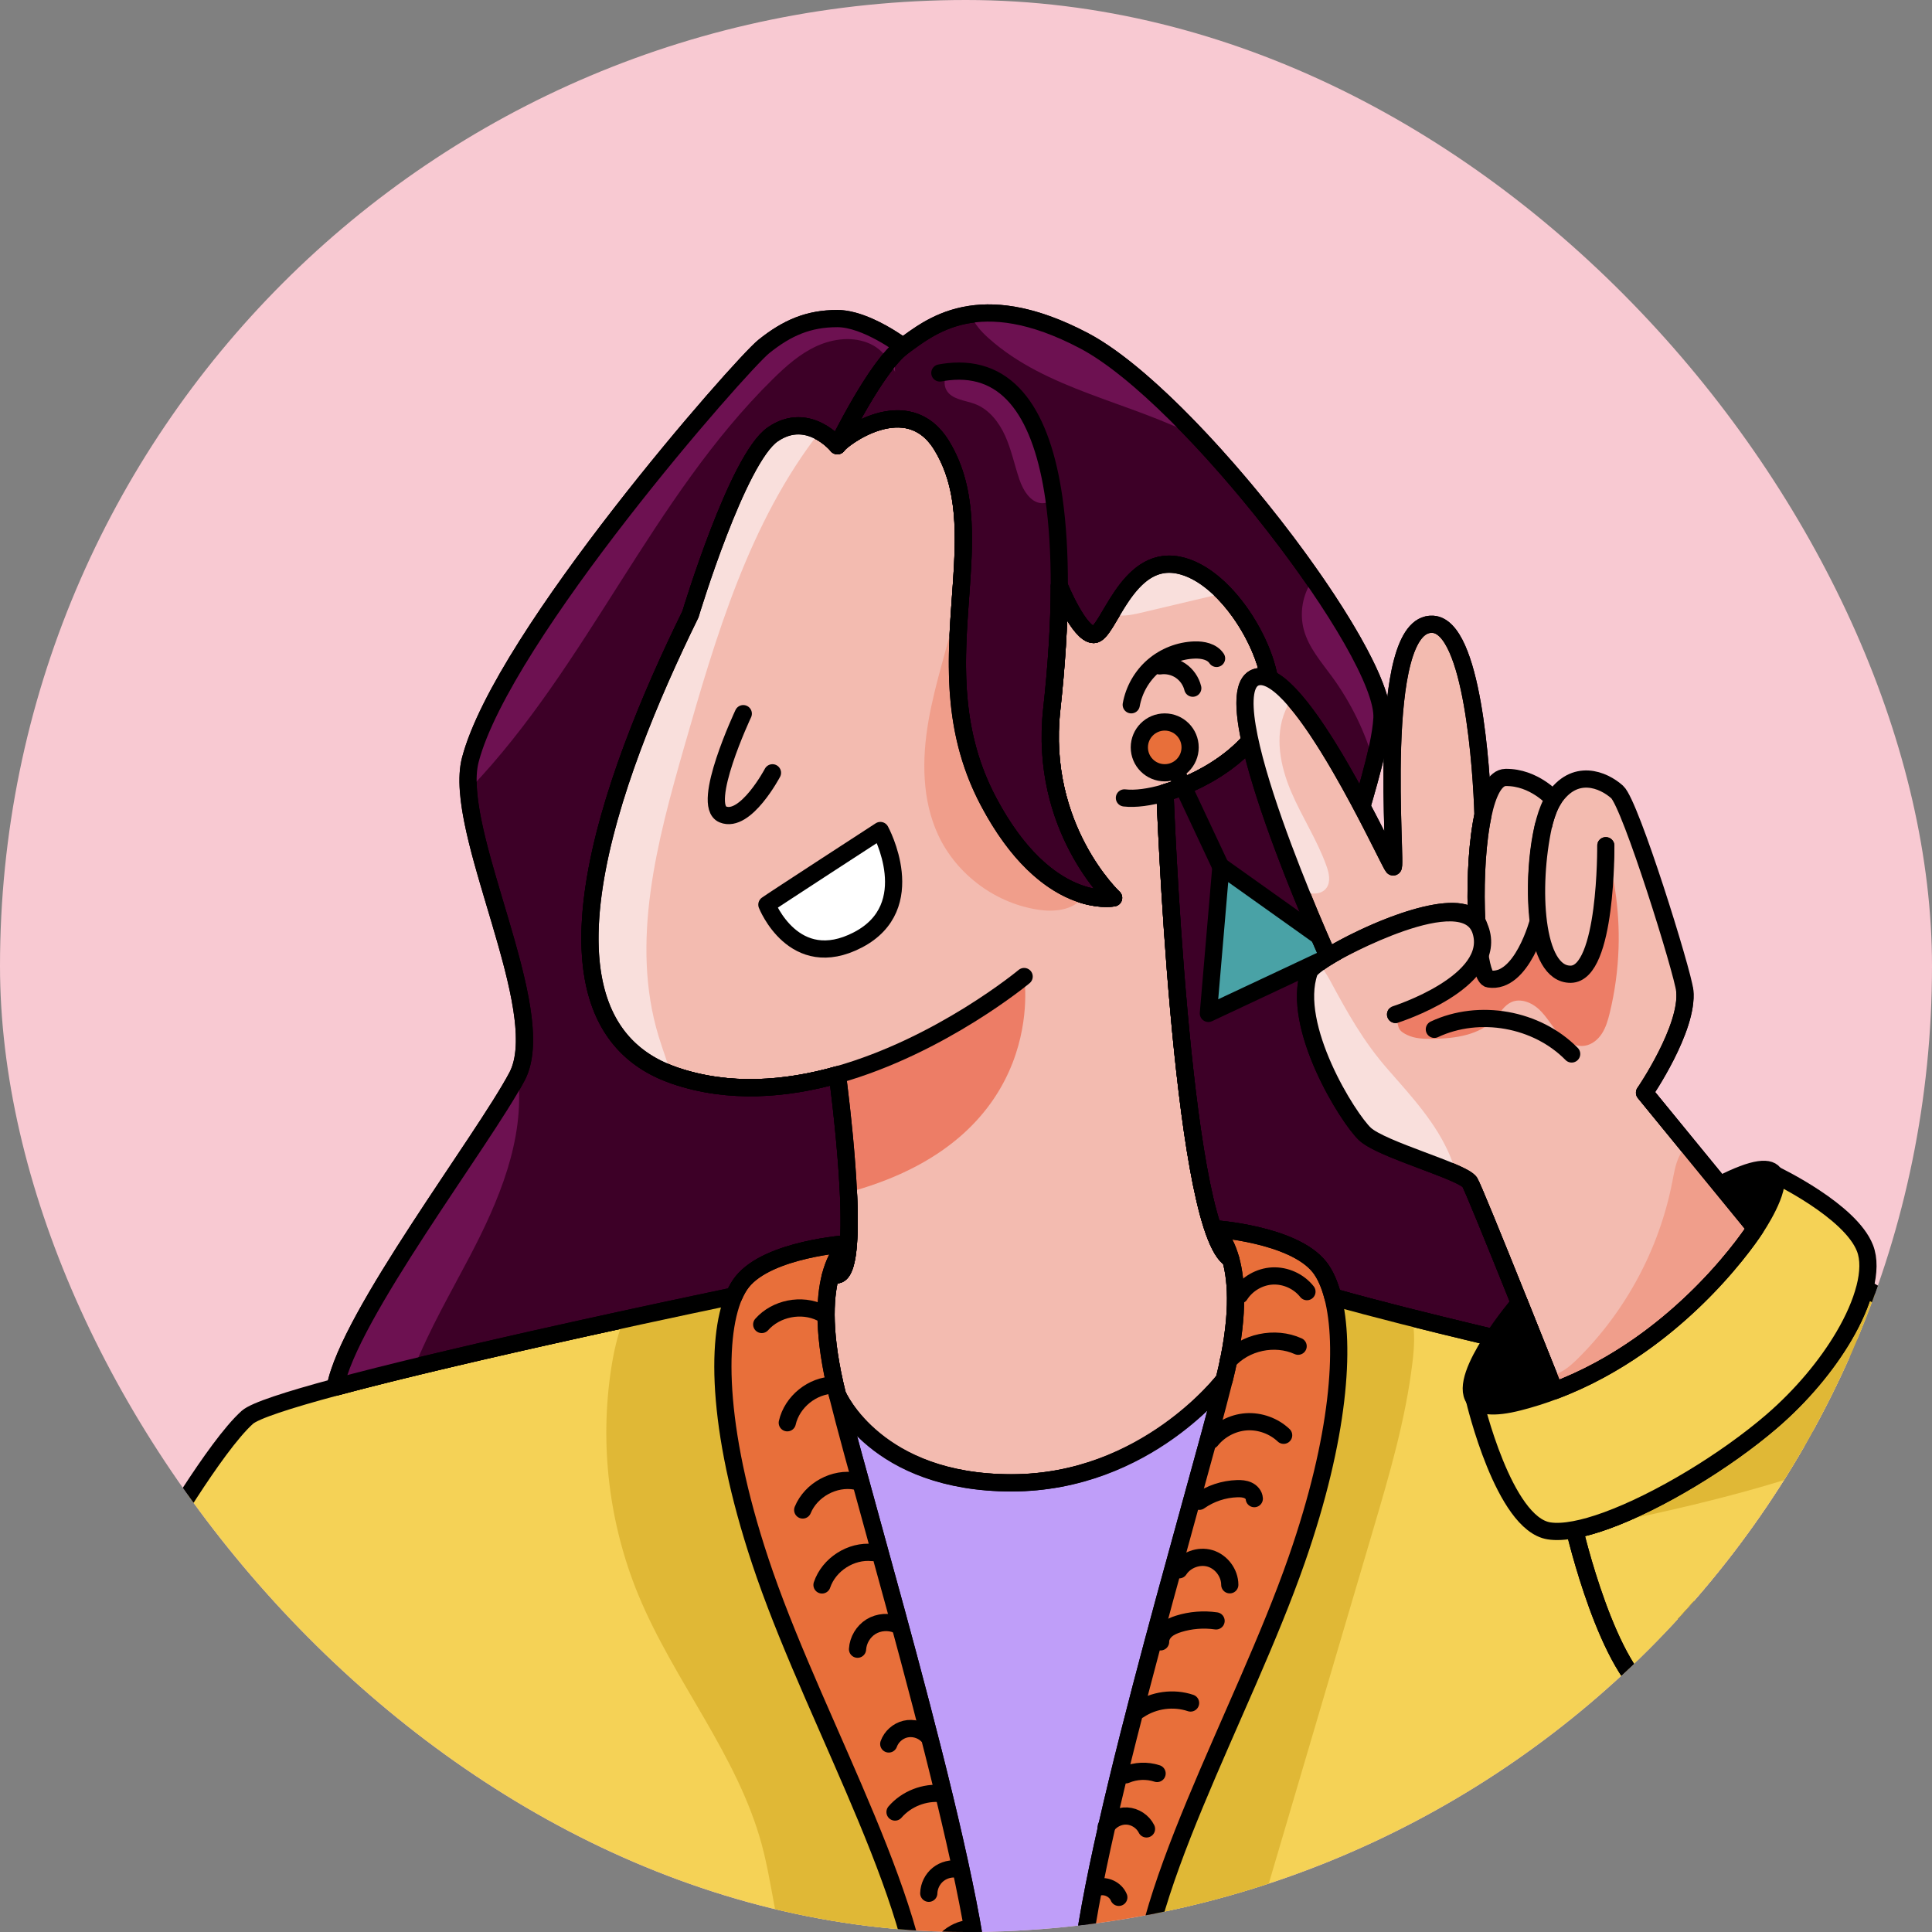<svg width="64" height="64" viewBox="0 0 64 64" fill="none" xmlns="http://www.w3.org/2000/svg">
<rect x="0" y="0" width="64" height="64" fill="#808080" stroke="none"/>
<g clip-path="url(#clip0_865_3386)">
<rect width="64" height="64" rx="32" fill="#F8C9D2"/>
<path d="M34.826 73.029C33.425 73.445 32.368 73.747 32.01 73.806C30.627 74.037 18.411 72.347 17.873 72.654C17.335 72.962 5.196 51.218 5.196 51.218C5.196 51.218 7.117 47.915 8.193 46.951C8.438 46.731 9.54 46.375 11.105 45.953H11.106C13.631 45.273 17.365 44.424 20.659 43.708C21.985 43.419 23.24 43.153 24.316 42.928C23.698 44.363 23.74 47.575 25.336 52.158C27.135 57.323 30.791 63.473 30.558 67.419L31.454 67.05L32.531 66.606C32.531 66.606 33.871 70.282 34.826 73.029Z" fill="#F5D256" stroke="black" stroke-width="0.57" stroke-linecap="round" stroke-linejoin="round"/>
<path d="M42.071 23.217C41.832 24.68 40.059 25.83 38.592 26.261C38.592 26.261 39.105 40.285 40.698 41.656C40.719 41.675 40.744 41.694 40.77 41.713C40.978 42.456 41.054 43.696 40.555 45.703C40.555 45.703 38.017 49.122 33.506 49.122C28.994 49.122 27.779 46.287 27.74 46.199C27.74 46.197 27.74 46.197 27.74 46.197C27.255 44.25 27.313 43.025 27.506 42.274C27.619 42.253 27.698 42.237 27.74 42.23C28.478 42.101 27.973 37.496 27.796 36.041L27.782 35.929C27.78 35.921 27.78 35.913 27.779 35.904C27.756 35.724 27.741 35.617 27.74 35.606C26.031 36.088 24.152 36.244 22.355 35.633C22.309 35.617 22.264 35.601 22.22 35.584C17.261 33.738 20.223 25.749 22.87 20.354H22.871C22.895 20.274 24.43 15.197 25.598 14.391C26.212 13.966 26.769 14.087 27.16 14.3C27.519 14.493 27.74 14.765 27.74 14.765C27.876 14.537 30.057 12.884 31.199 14.765C31.513 15.281 31.699 15.833 31.802 16.413C31.837 16.609 31.862 16.809 31.88 17.012C31.943 17.732 31.908 18.49 31.855 19.279V19.281C31.704 21.524 31.402 24.016 32.747 26.555C33.867 28.667 35.082 29.401 35.906 29.646C36.5 29.822 36.89 29.742 36.89 29.742C36.89 29.742 34.411 27.429 34.841 23.506C34.999 22.069 35.089 20.687 35.092 19.414C35.109 19.453 35.755 21.02 36.231 21.02C36.396 21.02 36.573 20.715 36.803 20.325C37.247 19.572 37.888 18.505 39.017 18.717C39.56 18.819 40.087 19.171 40.547 19.648C41.541 20.678 42.223 22.291 42.072 23.217H42.071Z" fill="#F3BBB0" stroke="black" stroke-width="0.57" stroke-linecap="round" stroke-linejoin="round"/>
<path d="M25.589 15.263C25.589 15.361 24.274 17.492 22.87 20.353" stroke="black" stroke-width="0.57" stroke-linecap="round" stroke-linejoin="round"/>
<path d="M53.995 45.381C50.971 44.66 46.995 43.767 44.153 42.962C44.044 42.536 43.892 42.205 43.711 41.975C42.841 40.872 40.189 40.701 40.189 40.701C40.189 40.701 40.552 40.935 40.77 41.713C40.743 41.694 40.719 41.675 40.697 41.656C39.105 40.284 38.591 26.26 38.591 26.26C40.059 25.83 41.831 24.679 42.07 23.217C42.291 21.862 40.731 19.038 39.016 18.716C37.302 18.395 36.712 21.02 36.23 21.02C35.748 21.02 35.108 19.453 35.091 19.413C35.088 20.687 34.998 22.069 34.84 23.506C34.41 27.428 36.889 29.742 36.889 29.742C36.889 29.742 34.674 30.193 32.746 26.555C30.398 22.125 33.066 17.839 31.198 14.764C30.056 12.884 27.875 14.537 27.739 14.764C27.739 14.764 28.634 12.924 29.442 11.943C29.502 11.87 29.562 11.802 29.621 11.739C29.722 11.633 29.819 11.544 29.912 11.477C30.387 11.138 31.074 10.569 32.16 10.411C33.083 10.275 34.295 10.437 35.913 11.289C36.995 11.859 38.357 13.056 39.721 14.505C41.072 15.939 42.424 17.62 43.508 19.181C44.885 21.165 45.828 22.954 45.779 23.794C45.755 24.198 45.655 24.703 45.514 25.268C44.898 27.732 43.498 31.352 44.239 32.937C44.494 33.483 45.135 34.21 45.953 35.019C48.052 37.094 51.316 39.708 52.22 41.201C52.482 41.634 52.723 42.103 52.939 42.576C53.418 43.622 53.778 44.681 53.995 45.381Z" fill="#3D0027" stroke="black" stroke-width="0.57" stroke-linecap="round" stroke-linejoin="round"/>
<path d="M53.995 45.381C54.15 45.88 54.231 46.196 54.231 46.196" stroke="black" stroke-width="0.57" stroke-linecap="round" stroke-linejoin="round"/>
<path d="M29.913 11.477C29.866 11.511 29.819 11.549 29.77 11.593C29.758 11.604 29.746 11.616 29.733 11.627C29.709 11.65 29.684 11.675 29.659 11.7C29.648 11.712 29.636 11.725 29.623 11.738C29.623 11.738 29.622 11.739 29.622 11.739C29.563 11.802 29.503 11.87 29.443 11.943C29.418 11.974 29.393 12.005 29.367 12.037C29.366 12.039 29.364 12.041 29.363 12.042C29.344 12.067 29.324 12.093 29.304 12.119C29.281 12.149 29.258 12.179 29.236 12.211C29.213 12.241 29.189 12.273 29.167 12.305C29.131 12.354 29.096 12.405 29.061 12.456C29.036 12.493 29.011 12.53 28.986 12.567C28.961 12.605 28.935 12.643 28.911 12.682C28.898 12.7 28.886 12.718 28.875 12.737C28.837 12.795 28.799 12.855 28.763 12.914C28.715 12.991 28.667 13.068 28.62 13.146C28.62 13.147 28.618 13.149 28.618 13.15C28.58 13.213 28.543 13.275 28.507 13.336C28.396 13.526 28.293 13.711 28.2 13.881C28.19 13.899 28.18 13.916 28.172 13.933C28.141 13.99 28.111 14.044 28.083 14.097C28.068 14.124 28.054 14.15 28.041 14.176C27.912 14.42 27.816 14.609 27.77 14.701C27.764 14.712 27.76 14.722 27.756 14.73C27.747 14.748 27.742 14.759 27.74 14.763C27.74 14.763 27.74 14.764 27.74 14.764C27.74 14.764 26.775 13.577 25.598 14.39C24.43 15.196 22.895 20.274 22.871 20.353H22.87C20.199 25.797 17.208 33.881 22.355 35.632C24.152 36.244 26.032 36.087 27.74 35.606C27.752 35.689 28.611 42.077 27.74 42.23C27.698 42.237 27.619 42.252 27.507 42.274C27.721 41.442 28.105 41.195 28.105 41.195C28.105 41.195 25.453 41.365 24.583 42.468C24.485 42.592 24.395 42.746 24.317 42.928C21.39 43.541 17.138 44.46 13.728 45.288C12.773 45.519 11.883 45.744 11.107 45.953C11.537 43.614 16.009 37.773 17.127 35.662C17.136 35.644 17.145 35.627 17.154 35.609C18.101 33.653 15.707 28.897 15.517 26.178C15.49 25.797 15.507 25.455 15.582 25.167C16.659 21.064 24.531 12.098 25.305 11.477C26.078 10.857 26.785 10.553 27.74 10.553C28.395 10.553 29.173 10.987 29.598 11.26C29.793 11.386 29.913 11.477 29.913 11.477H29.913Z" fill="#3D0027" stroke="black" stroke-width="0.57" stroke-linecap="round" stroke-linejoin="round"/>
<path d="M37.248 26.432C37.608 26.474 38.081 26.411 38.591 26.261" stroke="black" stroke-width="0.57" stroke-linecap="round" stroke-linejoin="round"/>
<path d="M63.808 50.714L62.588 61.822C62.588 61.822 48.605 69.428 46.915 69.582C45.75 69.687 39.77 71.545 35.711 72.765C35.719 69.887 35.762 66.113 35.762 66.113L37.735 66.926C37.686 66.094 37.81 65.164 38.053 64.166C38.962 60.431 41.538 55.74 42.957 51.665C44.381 47.579 44.569 44.582 44.153 42.963C44.952 43.189 45.841 43.422 46.774 43.657C49.157 44.256 51.822 44.863 53.995 45.382C56.082 45.879 57.714 46.295 58.209 46.542C59.855 47.366 63.808 50.714 63.808 50.714Z" fill="#F5D256" stroke="black" stroke-width="0.57" stroke-linecap="round" stroke-linejoin="round"/>
<path d="M46.791 45.118C46.566 47.013 46.024 48.855 45.484 50.685C43.717 56.676 41.95 62.667 40.183 68.658C40.052 69.104 39.765 69.653 39.308 69.573C39.024 69.524 38.85 69.241 38.729 68.979C38.057 67.524 37.907 65.872 38.043 64.275C38.046 64.239 38.05 64.202 38.053 64.166C38.962 60.431 41.538 55.74 42.957 51.665C44.381 47.579 44.569 44.582 44.154 42.963C44.952 43.189 45.842 43.422 46.774 43.657C46.88 44.125 46.849 44.635 46.791 45.118Z" fill="#E0B836"/>
<path d="M24.887 44.114L24.946 42.524C25.211 43.036 25.238 43.658 24.887 44.114Z" fill="#E0B836"/>
<path d="M31.454 67.05C30.736 67.626 29.874 67.969 28.974 67.833C27.617 67.629 26.625 66.396 26.154 65.107C25.682 63.818 25.591 62.421 25.232 61.096C24.426 58.128 22.327 55.687 21.151 52.845C20.176 50.489 19.859 47.865 20.245 45.345C20.329 44.79 20.453 44.229 20.659 43.708C21.985 43.419 23.241 43.153 24.316 42.928C23.698 44.363 23.74 47.575 25.336 52.158C27.135 57.323 30.791 63.473 30.559 67.419L31.454 67.05Z" fill="#E0B836"/>
<path d="M40.554 45.702C39.534 49.808 35.762 62.225 35.762 66.112C35.762 66.112 35.719 69.886 35.711 72.764C35.404 72.856 35.108 72.945 34.826 73.029C33.871 70.282 32.531 66.606 32.531 66.606C32.531 62.719 28.761 50.305 27.74 46.198C27.779 46.286 29.065 49.121 33.506 49.121C37.947 49.121 40.554 45.702 40.554 45.702Z" fill="#BF9EF9" stroke="black" stroke-width="0.57" stroke-linecap="round" stroke-linejoin="round"/>
<path d="M42.957 51.664C41.158 56.828 37.503 62.979 37.735 66.925L35.762 66.112C35.762 62.225 39.534 49.807 40.554 45.702C41.054 43.695 40.977 42.456 40.77 41.712C40.552 40.935 40.19 40.7 40.19 40.7C40.19 40.7 42.841 40.871 43.711 41.974C43.892 42.204 44.044 42.535 44.153 42.962C44.569 44.581 44.381 47.578 42.957 51.664Z" fill="#E86F3A" stroke="black" stroke-width="0.57" stroke-linecap="round" stroke-linejoin="round"/>
<path d="M30.559 67.419C30.791 63.474 27.135 57.323 25.336 52.159C23.74 47.575 23.698 44.364 24.316 42.928C24.395 42.746 24.484 42.592 24.582 42.468C25.452 41.366 28.104 41.195 28.104 41.195C28.104 41.195 27.721 41.443 27.506 42.274C27.312 43.024 27.255 44.249 27.739 46.197C27.739 46.197 27.739 46.197 27.739 46.198C28.76 50.306 32.531 62.72 32.531 66.607L30.558 67.419H30.559Z" fill="#E86F3A" stroke="black" stroke-width="0.57" stroke-linecap="round" stroke-linejoin="round"/>
<path d="M37.474 23.347C37.562 22.855 37.823 22.395 38.201 22.068C38.58 21.741 39.072 21.548 39.572 21.532C39.844 21.523 40.15 21.585 40.3 21.811" stroke="black" stroke-width="0.57" stroke-linecap="round" stroke-linejoin="round"/>
<path d="M27.196 43.487C26.553 43.171 25.708 43.338 25.233 43.875" stroke="black" stroke-width="0.57" stroke-linecap="round" stroke-linejoin="round"/>
<path d="M27.628 45.883C26.913 45.889 26.238 46.434 26.08 47.131" stroke="black" stroke-width="0.57" stroke-linecap="round" stroke-linejoin="round"/>
<path d="M28.349 49.065C27.64 48.931 26.865 49.352 26.591 50.02" stroke="black" stroke-width="0.57" stroke-linecap="round" stroke-linejoin="round"/>
<path d="M28.905 51.43C28.192 51.353 27.458 51.824 27.23 52.503" stroke="black" stroke-width="0.57" stroke-linecap="round" stroke-linejoin="round"/>
<path d="M29.72 53.822C29.443 53.703 29.109 53.728 28.853 53.885C28.596 54.044 28.425 54.331 28.407 54.632" stroke="black" stroke-width="0.57" stroke-linecap="round" stroke-linejoin="round"/>
<path d="M30.704 57.472C30.519 57.295 30.241 57.22 29.992 57.279C29.742 57.338 29.527 57.529 29.441 57.771" stroke="black" stroke-width="0.57" stroke-linecap="round" stroke-linejoin="round"/>
<path d="M31.205 59.417C30.63 59.352 30.028 59.587 29.649 60.026" stroke="black" stroke-width="0.57" stroke-linecap="round" stroke-linejoin="round"/>
<path d="M31.756 61.924C31.52 61.878 31.265 61.941 31.078 62.091C30.89 62.241 30.773 62.477 30.767 62.717" stroke="black" stroke-width="0.57" stroke-linecap="round" stroke-linejoin="round"/>
<path d="M32.027 63.895C31.454 63.989 30.981 64.512 30.945 65.092" stroke="black" stroke-width="0.57" stroke-linecap="round" stroke-linejoin="round"/>
<path d="M36.368 62.518C36.638 62.439 36.955 62.591 37.062 62.852" stroke="black" stroke-width="0.57" stroke-linecap="round" stroke-linejoin="round"/>
<path d="M36.644 60.516C36.788 60.286 37.061 60.144 37.331 60.158C37.602 60.172 37.86 60.342 37.979 60.585" stroke="black" stroke-width="0.57" stroke-linecap="round" stroke-linejoin="round"/>
<path d="M37.294 58.793C37.62 58.655 37.995 58.639 38.33 58.749" stroke="black" stroke-width="0.57" stroke-linecap="round" stroke-linejoin="round"/>
<path d="M37.725 56.647C38.22 56.312 38.873 56.224 39.439 56.414" stroke="black" stroke-width="0.57" stroke-linecap="round" stroke-linejoin="round"/>
<path d="M38.446 54.388C38.442 54.237 38.525 54.093 38.64 53.995C38.755 53.897 38.898 53.839 39.041 53.793C39.441 53.668 39.87 53.634 40.284 53.694" stroke="black" stroke-width="0.57" stroke-linecap="round" stroke-linejoin="round"/>
<path d="M39.061 52.001C39.273 51.674 39.711 51.513 40.085 51.624C40.459 51.735 40.738 52.108 40.738 52.498" stroke="black" stroke-width="0.57" stroke-linecap="round" stroke-linejoin="round"/>
<path d="M39.729 49.732C40.095 49.474 40.538 49.327 40.986 49.314C41.107 49.311 41.231 49.318 41.341 49.369C41.452 49.419 41.543 49.523 41.55 49.644" stroke="black" stroke-width="0.57" stroke-linecap="round" stroke-linejoin="round"/>
<path d="M40.118 47.711C40.4 47.358 40.833 47.131 41.284 47.099C41.734 47.069 42.195 47.235 42.522 47.545" stroke="black" stroke-width="0.57" stroke-linecap="round" stroke-linejoin="round"/>
<path d="M40.685 45.087C41.246 44.455 42.232 44.246 43.002 44.595" stroke="black" stroke-width="0.57" stroke-linecap="round" stroke-linejoin="round"/>
<path d="M41.073 42.896C41.307 42.53 41.723 42.289 42.155 42.268C42.588 42.248 43.026 42.447 43.294 42.787" stroke="black" stroke-width="0.57" stroke-linecap="round" stroke-linejoin="round"/>
<path d="M38.417 22.058C38.657 22.023 38.907 22.081 39.107 22.216C39.307 22.351 39.455 22.563 39.512 22.797" stroke="black" stroke-width="0.57" stroke-linecap="round" stroke-linejoin="round"/>
<path d="M33.925 32.349C33.925 32.349 34.798 37.614 28.238 39.461L27.777 35.905C27.777 35.905 32.85 33.853 33.925 32.349Z" fill="#ED7D66"/>
<path d="M22.667 24.734C21.768 27.869 20.868 31.219 21.82 34.338C21.947 34.754 22.107 35.164 22.218 35.583C17.26 33.737 20.221 25.748 22.869 20.354H22.87C22.894 20.273 24.429 15.196 25.597 14.39C26.211 13.966 26.768 14.086 27.159 14.299C24.818 17.305 23.717 21.07 22.667 24.734Z" fill="#F9DFDC"/>
<path d="M40.546 19.648C39.627 19.866 38.706 20.082 37.787 20.3C37.463 20.377 37.1 20.448 36.802 20.325C37.246 19.572 37.887 18.505 39.017 18.717C39.559 18.819 40.087 19.171 40.546 19.648Z" fill="#F9DFDC"/>
<path d="M31.879 17.012C31.831 16.814 31.774 16.58 31.801 16.412C31.836 16.608 31.861 16.808 31.879 17.012Z" fill="#F09E8B"/>
<path d="M35.905 29.645C35.662 30.117 35.014 30.215 34.481 30.147C33.028 29.963 31.7 28.993 31.081 27.666C30.537 26.5 30.537 25.148 30.757 23.88C30.977 22.612 31.404 21.39 31.688 20.135C31.752 19.853 31.809 19.567 31.854 19.28C31.703 21.523 31.401 24.015 32.747 26.555C33.866 28.666 35.081 29.401 35.905 29.645Z" fill="#F09E8B"/>
<path d="M29.651 12.322C29.589 12.191 29.521 12.062 29.442 11.943C29.291 11.715 29.102 11.52 28.835 11.395C28.281 11.136 27.615 11.21 27.058 11.463C26.5 11.716 26.034 12.131 25.598 12.561C21.588 16.51 19.469 22.04 15.581 26.11C15.559 26.133 15.537 26.156 15.515 26.178C15.489 25.797 15.505 25.455 15.581 25.167C16.658 21.064 24.53 12.098 25.304 11.477C26.077 10.857 26.783 10.553 27.738 10.553C28.393 10.553 29.171 10.987 29.596 11.26C29.604 11.42 29.612 11.58 29.621 11.739C29.631 11.934 29.641 12.128 29.651 12.322Z" fill="#6D1151"/>
<path d="M39.721 14.505C37.428 13.305 34.671 12.927 32.745 11.2C32.499 10.98 32.26 10.717 32.16 10.411C33.083 10.275 34.295 10.437 35.913 11.289C36.995 11.859 38.357 13.056 39.721 14.505Z" fill="#6D1151"/>
<path d="M45.779 23.794C45.756 24.198 45.656 24.703 45.514 25.268C45.226 24.251 44.755 23.284 44.134 22.429C43.773 21.934 43.352 21.456 43.192 20.865C43.044 20.32 43.145 19.713 43.461 19.245C43.476 19.224 43.491 19.202 43.508 19.181C44.886 21.165 45.828 22.954 45.779 23.794Z" fill="#6D1151"/>
<path d="M52.94 42.577C52.604 42.574 52.258 42.429 51.992 42.215C51.589 41.891 51.32 41.435 51.027 41.009C49.939 39.425 48.414 38.142 46.665 37.343C46.323 37.186 45.956 37.035 45.729 36.734C45.35 36.233 45.523 35.481 45.954 35.02C48.053 37.095 51.316 39.709 52.22 41.202C52.483 41.634 52.723 42.104 52.94 42.577Z" fill="#6D1151"/>
<path d="M15.551 41.64C14.92 42.841 14.229 44.035 13.727 45.288C12.771 45.519 11.882 45.744 11.106 45.953C11.536 43.614 16.008 37.773 17.126 35.662C17.135 35.645 17.144 35.627 17.153 35.609C17.157 35.638 17.16 35.666 17.163 35.693C17.384 37.767 16.521 39.794 15.551 41.64Z" fill="#6D1151"/>
<path d="M34.912 16.509C34.821 16.595 34.707 16.654 34.582 16.667C34.174 16.707 33.898 16.266 33.767 15.877C33.606 15.401 33.505 14.903 33.3 14.444C33.094 13.985 32.76 13.554 32.288 13.379C31.956 13.256 31.532 13.236 31.355 12.928C31.247 12.74 31.284 12.504 31.4 12.315C33.455 12.081 34.521 13.787 34.912 16.509Z" fill="#6D1151"/>
<path d="M31.134 12.355C31.224 12.338 31.313 12.325 31.399 12.315C33.455 12.081 34.52 13.787 34.912 16.509C35.037 17.383 35.093 18.361 35.091 19.413" stroke="black" stroke-width="0.57" stroke-linecap="round" stroke-linejoin="round"/>
<path d="M53.995 45.382C50.971 44.66 46.995 43.767 44.153 42.963C44.044 42.536 43.892 42.205 43.711 41.975C42.841 40.872 40.189 40.701 40.189 40.701C40.189 40.701 40.552 40.935 40.77 41.713C40.743 41.694 40.719 41.675 40.697 41.656C39.105 40.284 38.591 26.26 38.591 26.26C40.059 25.83 41.831 24.679 42.07 23.217C42.291 21.863 40.731 19.038 39.016 18.717C37.302 18.395 36.712 21.02 36.23 21.02C35.748 21.02 35.108 19.453 35.091 19.413C35.088 20.687 34.998 22.069 34.84 23.506C34.41 27.428 36.889 29.742 36.889 29.742C36.889 29.742 34.674 30.193 32.746 26.555C30.398 22.125 33.066 17.839 31.198 14.764C30.056 12.884 27.875 14.537 27.739 14.764C27.739 14.764 29.032 12.106 29.912 11.477C30.792 10.849 32.394 9.436 35.913 11.289C39.432 13.143 45.905 21.627 45.779 23.794C45.653 25.962 43.328 30.989 44.239 32.937C45.15 34.886 50.963 39.127 52.22 41.201C53.063 42.592 53.68 44.365 53.995 45.382Z" stroke="black" stroke-width="0.57" stroke-linecap="round" stroke-linejoin="round"/>
<path d="M22.869 20.354C20.198 25.797 17.207 33.881 22.354 35.632C24.151 36.244 26.03 36.087 27.739 35.606C27.751 35.689 28.61 42.077 27.739 42.23C27.697 42.237 27.619 42.252 27.506 42.274C27.72 41.442 28.104 41.195 28.104 41.195C28.104 41.195 25.452 41.365 24.582 42.468C24.484 42.592 24.395 42.746 24.316 42.928C20.568 43.713 14.649 44.999 11.106 45.953C11.536 43.614 16.008 37.773 17.126 35.662C18.285 33.472 14.963 27.525 15.581 25.167C16.658 21.064 24.53 12.098 25.304 11.477C26.077 10.857 26.784 10.553 27.739 10.553C28.694 10.553 29.912 11.477 29.912 11.477C29.032 12.106 27.739 14.764 27.739 14.764C27.739 14.764 26.774 13.577 25.597 14.39C24.429 15.196 22.894 20.274 22.87 20.353H22.869V20.354Z" stroke="black" stroke-width="0.57" stroke-linecap="round" stroke-linejoin="round"/>
<path d="M40.668 29.199L38.584 24.758" stroke="black" stroke-width="0.57" stroke-linecap="round" stroke-linejoin="round"/>
<path d="M38.583 25.599C39.048 25.599 39.424 25.223 39.424 24.758C39.424 24.294 39.048 23.917 38.583 23.917C38.119 23.917 37.742 24.294 37.742 24.758C37.742 25.223 38.119 25.599 38.583 25.599Z" fill="#E86F3A" stroke="black" stroke-width="0.57" stroke-linecap="round" stroke-linejoin="round"/>
<path d="M40.029 33.57L40.445 28.699L44.403 31.516L40.029 33.57Z" fill="#49A2A6" stroke="black" stroke-width="0.57" stroke-linecap="round" stroke-linejoin="round"/>
<path d="M27.739 35.606C31.178 34.637 33.926 32.349 33.926 32.349" stroke="black" stroke-width="0.57" stroke-linecap="round" stroke-linejoin="round"/>
<path d="M42.071 23.217C41.832 24.68 40.059 25.83 38.592 26.261C38.592 26.261 39.105 40.285 40.698 41.656C40.719 41.675 40.744 41.694 40.77 41.713C40.978 42.456 41.054 43.696 40.555 45.703C40.555 45.703 38.017 49.122 33.506 49.122C28.994 49.122 27.779 46.287 27.74 46.199C27.74 46.197 27.74 46.197 27.74 46.197C27.255 44.25 27.313 43.025 27.506 42.274C27.619 42.253 27.698 42.237 27.74 42.23C28.478 42.101 27.973 37.496 27.796 36.041L27.782 35.929C27.78 35.921 27.78 35.913 27.779 35.904C27.756 35.724 27.741 35.617 27.74 35.606C26.031 36.088 24.152 36.244 22.355 35.633C22.309 35.617 22.264 35.601 22.22 35.584C17.261 33.738 20.223 25.749 22.87 20.354H22.871C22.895 20.274 24.43 15.197 25.598 14.391C26.212 13.966 26.769 14.087 27.16 14.3C27.519 14.493 27.74 14.765 27.74 14.765C27.876 14.537 30.057 12.884 31.199 14.765C31.513 15.281 31.699 15.833 31.802 16.413C31.837 16.609 31.862 16.809 31.88 17.012C31.943 17.732 31.908 18.49 31.855 19.279V19.281C31.704 21.524 31.402 24.016 32.747 26.555C33.867 28.667 35.082 29.401 35.906 29.646C36.5 29.822 36.89 29.742 36.89 29.742C36.89 29.742 34.411 27.429 34.841 23.506C34.999 22.069 35.089 20.687 35.092 19.414C35.109 19.453 35.755 21.02 36.231 21.02C36.396 21.02 36.573 20.715 36.803 20.325C37.247 19.572 37.888 18.505 39.017 18.717C39.56 18.819 40.087 19.171 40.547 19.648C41.541 20.678 42.223 22.291 42.072 23.217H42.071Z" stroke="black" stroke-width="0.57" stroke-linecap="round" stroke-linejoin="round"/>
<path d="M24.622 23.641C24.622 23.641 23.197 26.67 23.946 26.979C24.696 27.288 25.589 25.6 25.589 25.6" stroke="black" stroke-width="0.57" stroke-linecap="round" stroke-linejoin="round"/>
<path d="M25.404 29.968C25.552 29.857 29.163 27.512 29.163 27.512C29.163 27.512 30.54 30.031 28.419 31.135C26.297 32.239 25.404 29.968 25.404 29.968Z" fill="white" stroke="black" stroke-width="0.57" stroke-linecap="round" stroke-linejoin="round"/>
<path d="M58.153 40.69C58.153 40.69 55.888 44.266 51.83 45.938C51.722 45.983 51.611 46.027 51.499 46.069C51.444 45.931 51.388 45.791 51.333 45.654C51.322 45.625 51.31 45.597 51.299 45.568C50.967 44.737 50.639 43.918 50.334 43.158C49.46 40.981 48.769 39.288 48.689 39.164C48.637 39.085 48.469 38.989 48.232 38.882C47.383 38.5 45.654 37.973 45.219 37.568C44.661 37.05 42.747 33.999 43.373 32.196C43.397 32.13 43.505 32.028 43.677 31.904C43.767 31.838 43.875 31.766 43.997 31.691C44.03 31.671 44.064 31.65 44.099 31.629C44.134 31.609 44.17 31.587 44.207 31.566C44.208 31.566 44.207 31.565 44.208 31.566C44.208 31.565 44.209 31.565 44.209 31.565C44.211 31.564 44.212 31.563 44.213 31.563C44.215 31.561 44.218 31.559 44.222 31.557C44.225 31.555 44.228 31.553 44.231 31.552C44.237 31.548 44.244 31.544 44.251 31.54C44.275 31.527 44.301 31.512 44.327 31.498C44.34 31.49 44.352 31.483 44.365 31.476C44.418 31.446 44.471 31.417 44.526 31.387C44.545 31.378 44.565 31.367 44.585 31.357C44.595 31.351 44.604 31.346 44.615 31.341C44.635 31.33 44.656 31.319 44.676 31.309C44.706 31.293 44.737 31.277 44.768 31.261C44.779 31.255 44.789 31.25 44.8 31.245C44.831 31.23 44.862 31.214 44.894 31.198C44.905 31.192 44.916 31.187 44.926 31.182C44.958 31.166 44.991 31.15 45.024 31.134C45.067 31.113 45.111 31.092 45.155 31.071C45.177 31.061 45.2 31.05 45.222 31.04C45.345 30.983 45.47 30.927 45.598 30.871C45.645 30.852 45.691 30.832 45.738 30.812C45.894 30.747 46.051 30.685 46.209 30.627C46.277 30.602 46.344 30.577 46.411 30.553C46.458 30.537 46.505 30.521 46.553 30.505C46.58 30.497 46.606 30.488 46.633 30.48C46.662 30.47 46.692 30.46 46.722 30.451C46.782 30.432 46.842 30.414 46.902 30.398C46.91 30.395 46.918 30.393 46.926 30.391C46.929 30.39 46.933 30.389 46.937 30.388C46.941 30.386 46.946 30.385 46.951 30.384C46.954 30.382 46.958 30.382 46.961 30.381C46.976 30.377 46.992 30.372 47.007 30.368C47.048 30.357 47.089 30.346 47.13 30.336C47.148 30.332 47.166 30.327 47.184 30.323C47.205 30.317 47.227 30.312 47.248 30.307H47.25C47.262 30.304 47.273 30.302 47.285 30.299C47.306 30.294 47.328 30.289 47.349 30.285C47.375 30.279 47.401 30.274 47.426 30.269C47.433 30.267 47.44 30.266 47.447 30.265C47.465 30.261 47.483 30.258 47.502 30.255C47.507 30.253 47.513 30.252 47.518 30.252C47.537 30.248 47.556 30.245 47.574 30.242C47.592 30.239 47.61 30.236 47.628 30.233C47.636 30.232 47.644 30.231 47.651 30.23C47.659 30.228 47.667 30.227 47.675 30.226C47.8 30.209 47.919 30.198 48.032 30.196C48.053 30.195 48.074 30.195 48.096 30.194C48.147 30.194 48.196 30.196 48.244 30.2C48.248 30.2 48.252 30.2 48.256 30.2C48.271 30.201 48.285 30.203 48.3 30.205C48.321 30.207 48.343 30.21 48.363 30.213H48.366C48.377 30.215 48.388 30.216 48.399 30.219C48.429 30.224 48.459 30.23 48.486 30.237C48.505 30.242 48.522 30.246 48.539 30.252C48.542 30.252 48.546 30.253 48.549 30.255C48.558 30.258 48.567 30.261 48.576 30.264C48.584 30.267 48.593 30.269 48.6 30.273C48.604 30.274 48.608 30.276 48.612 30.277C48.612 30.277 48.614 30.278 48.614 30.278C48.625 30.282 48.634 30.287 48.644 30.291H48.645C48.654 30.295 48.664 30.3 48.673 30.305C48.676 30.306 48.679 30.307 48.682 30.309C48.689 30.312 48.696 30.316 48.702 30.32C48.703 30.32 48.704 30.321 48.705 30.322C48.714 30.326 48.723 30.331 48.73 30.336C48.74 30.341 48.749 30.348 48.757 30.353C48.762 30.357 48.767 30.36 48.771 30.363C48.774 30.366 48.777 30.368 48.78 30.37C48.782 30.371 48.783 30.371 48.784 30.373C48.796 30.382 48.807 30.391 48.819 30.401H48.819C48.825 30.407 48.831 30.412 48.837 30.418C48.844 30.424 48.85 30.43 48.856 30.437C48.857 30.439 48.858 30.44 48.86 30.441C48.87 30.452 48.88 30.464 48.889 30.476C48.9 30.489 48.909 30.502 48.919 30.516C48.919 30.516 48.919 30.516 48.919 30.517L48.925 30.583L48.987 31.359C48.999 31.459 49.012 31.555 49.027 31.645C49.056 31.834 49.091 31.995 49.129 32.123C49.134 32.139 49.139 32.156 49.145 32.172C49.155 32.203 49.166 32.232 49.177 32.257C49.182 32.271 49.188 32.284 49.194 32.295C49.217 32.341 49.241 32.377 49.266 32.4C49.272 32.406 49.279 32.412 49.285 32.416C49.298 32.424 49.311 32.43 49.323 32.432C49.339 32.434 49.354 32.436 49.37 32.438C49.399 32.441 49.428 32.442 49.457 32.441C49.473 32.442 49.489 32.441 49.505 32.44C49.523 32.439 49.541 32.436 49.558 32.434C49.587 32.431 49.614 32.425 49.641 32.418C49.648 32.416 49.653 32.415 49.659 32.413C49.671 32.41 49.683 32.407 49.695 32.402C49.775 32.377 49.852 32.339 49.925 32.291C49.947 32.276 49.97 32.26 49.991 32.243C50.063 32.189 50.131 32.125 50.195 32.054C50.206 32.043 50.216 32.031 50.226 32.019C50.393 31.825 50.532 31.588 50.643 31.359C50.654 31.336 50.664 31.314 50.674 31.293C50.684 31.271 50.693 31.251 50.702 31.23C50.713 31.205 50.723 31.181 50.734 31.157C50.836 30.918 50.904 30.707 50.941 30.584C50.945 30.569 50.95 30.555 50.952 30.544C50.954 30.537 50.957 30.531 50.959 30.525C50.967 30.495 50.972 30.477 50.973 30.472H50.972C50.967 30.427 50.961 30.382 50.956 30.337C50.952 30.308 50.949 30.278 50.946 30.248C50.943 30.22 50.94 30.192 50.938 30.164C50.923 30.004 50.913 29.84 50.908 29.674C50.907 29.651 50.906 29.63 50.906 29.607C50.904 29.533 50.903 29.458 50.903 29.383C50.904 29.348 50.904 29.312 50.904 29.276V29.261C50.904 29.247 50.905 29.232 50.906 29.218C50.906 29.182 50.906 29.146 50.908 29.11C50.908 29.079 50.909 29.047 50.911 29.015C50.914 28.944 50.917 28.874 50.922 28.805C50.924 28.761 50.927 28.717 50.931 28.673C50.931 28.656 50.932 28.639 50.934 28.623C50.937 28.582 50.94 28.541 50.945 28.5C50.949 28.451 50.954 28.402 50.959 28.355C50.963 28.316 50.967 28.278 50.972 28.24C50.977 28.194 50.983 28.148 50.99 28.102C51.003 28.003 51.018 27.904 51.034 27.808C51.04 27.777 51.045 27.745 51.052 27.714C51.057 27.683 51.063 27.651 51.07 27.621C51.074 27.598 51.079 27.575 51.084 27.552C51.088 27.526 51.094 27.501 51.1 27.477C51.109 27.438 51.117 27.401 51.126 27.364C51.126 27.36 51.127 27.357 51.129 27.354C51.156 27.238 51.187 27.13 51.22 27.028C51.228 27.002 51.236 26.977 51.245 26.953C51.256 26.918 51.269 26.886 51.281 26.854C51.288 26.836 51.295 26.817 51.302 26.799C51.318 26.761 51.334 26.723 51.35 26.688C51.356 26.674 51.363 26.661 51.37 26.648C51.377 26.633 51.385 26.617 51.393 26.602C51.416 26.557 51.441 26.515 51.465 26.477C52.16 25.42 53.12 25.831 53.57 26.236C54.019 26.641 55.745 32.206 55.81 32.818C55.943 34.058 54.478 36.197 54.478 36.197L55.893 37.927L56.971 39.245L58.153 40.69Z" fill="#F3BBB0" stroke="black" stroke-width="0.57" stroke-linecap="round" stroke-linejoin="round"/>
<path d="M63.594 47.344C63.153 54.001 54.386 53.339 54.386 53.339C54.386 53.339 53.9 52.108 53.21 50.371C54.936 49.745 57.16 48.396 58.687 47.084C59.686 46.225 60.515 45.222 61.078 44.267L63.594 47.343V47.344Z" fill="#F3BBB0" stroke="black" stroke-width="0.57" stroke-linecap="round" stroke-linejoin="round"/>
<path d="M50.972 30.472C51.09 31.325 51.363 32.006 51.842 32.149C53.113 32.531 53.194 28.016 53.194 28.016" fill="#FFD9D4"/>
<path d="M50.972 30.472C51.09 31.325 51.363 32.006 51.842 32.149C53.113 32.531 53.194 28.016 53.194 28.016" stroke="black" stroke-width="0.57" stroke-linecap="round" stroke-linejoin="round"/>
<path d="M48.987 31.358C48.616 32.732 46.23 33.605 46.23 33.605" stroke="black" stroke-width="0.57" stroke-linecap="round" stroke-linejoin="round"/>
<path d="M49.126 26.997C49.108 27.087 49.089 27.182 49.072 27.28C49.072 27.283 49.072 27.286 49.072 27.288C48.906 28.247 48.868 29.49 48.919 30.515V30.517C48.909 30.503 48.9 30.488 48.889 30.476C48.879 30.462 48.868 30.449 48.856 30.437C48.845 30.425 48.832 30.413 48.82 30.402H48.819C48.807 30.39 48.794 30.38 48.781 30.37C48.777 30.368 48.774 30.365 48.771 30.363C48.754 30.351 48.737 30.34 48.718 30.329C48.707 30.322 48.694 30.315 48.681 30.309C48.67 30.303 48.657 30.297 48.645 30.291H48.644C48.63 30.285 48.615 30.278 48.6 30.272C48.593 30.269 48.584 30.267 48.576 30.264C48.565 30.26 48.552 30.256 48.539 30.252C48.522 30.246 48.505 30.241 48.486 30.237C48.478 30.235 48.47 30.233 48.461 30.231C48.441 30.226 48.42 30.222 48.399 30.219C48.388 30.216 48.375 30.214 48.363 30.213C48.343 30.21 48.322 30.206 48.3 30.204C48.281 30.203 48.263 30.201 48.244 30.199C48.187 30.195 48.127 30.194 48.064 30.195C48.053 30.195 48.043 30.195 48.032 30.195C48.009 30.195 47.985 30.197 47.961 30.198C47.931 30.199 47.901 30.201 47.87 30.204C47.859 30.205 47.847 30.206 47.836 30.208C47.813 30.21 47.791 30.212 47.768 30.215C47.737 30.218 47.706 30.222 47.675 30.226C47.659 30.229 47.644 30.231 47.628 30.233C47.587 30.24 47.544 30.247 47.502 30.255C47.477 30.259 47.452 30.264 47.426 30.269C47.401 30.274 47.375 30.279 47.35 30.285C47.328 30.289 47.307 30.294 47.285 30.299C47.273 30.301 47.261 30.305 47.248 30.307C47.227 30.312 47.205 30.317 47.184 30.322C47.166 30.327 47.148 30.331 47.13 30.336C47.089 30.346 47.048 30.356 47.007 30.368C46.989 30.373 46.969 30.378 46.951 30.383C46.946 30.385 46.941 30.386 46.937 30.388C46.925 30.39 46.914 30.394 46.902 30.398C46.879 30.404 46.856 30.41 46.833 30.417C46.809 30.424 46.786 30.431 46.763 30.439C46.74 30.445 46.716 30.453 46.693 30.46C46.646 30.474 46.599 30.49 46.553 30.505C46.282 30.595 46.007 30.699 45.738 30.812C45.691 30.831 45.644 30.851 45.598 30.871C45.517 30.906 45.437 30.942 45.358 30.978C45.312 30.998 45.267 31.019 45.222 31.04C45.11 31.092 45.001 31.144 44.894 31.198C44.863 31.213 44.831 31.229 44.8 31.245C44.789 31.25 44.779 31.255 44.769 31.261C44.737 31.276 44.706 31.292 44.676 31.308C44.655 31.319 44.635 31.33 44.614 31.341C44.594 31.351 44.575 31.362 44.556 31.372C44.49 31.407 44.427 31.441 44.365 31.476C44.343 31.487 44.322 31.5 44.301 31.512C44.276 31.526 44.252 31.539 44.229 31.553C44.184 31.578 44.141 31.604 44.099 31.629C44.064 31.65 44.03 31.671 43.997 31.691C43.997 31.691 43.556 30.717 43.026 29.4C41.965 26.759 40.55 22.738 41.628 22.429C41.957 22.335 42.371 22.617 42.812 23.108C44.267 24.722 46.032 28.593 46.148 28.718C46.299 28.884 45.514 20.588 47.458 20.68C48.782 20.743 49.082 25.533 49.126 26.997Z" fill="#F3BBB0" stroke="black" stroke-width="0.57" stroke-linecap="round" stroke-linejoin="round"/>
<path d="M53.324 33.558C53.266 33.792 53.199 34.029 53.069 34.232C52.939 34.436 52.737 34.605 52.498 34.641C52.164 34.693 51.842 34.481 51.619 34.227C51.396 33.973 51.23 33.669 50.984 33.438C50.738 33.207 50.366 33.057 50.059 33.2C49.829 33.307 49.697 33.546 49.527 33.736C49.029 34.291 48.208 34.403 47.461 34.413C47.172 34.417 46.872 34.409 46.612 34.283C46.242 34.105 46.351 33.996 46.23 33.603C46.033 32.965 45.729 31.989 45.937 31.355C46.145 30.72 48.446 30.986 48.919 30.515C49.669 29.768 48.733 28.429 49.771 28.219C50.416 28.088 51.078 28.07 51.731 28.145C52.129 28.19 52.617 28.202 52.972 28.407C53.364 28.632 53.442 29.086 53.505 29.497C53.599 30.125 53.637 30.763 53.617 31.399C53.594 32.126 53.496 32.851 53.324 33.557V33.558Z" fill="#ED7D66"/>
<path d="M49.323 32.43C50.414 32.602 50.959 30.523 50.972 30.471C50.776 29.055 51.013 27.164 51.465 26.477C51.465 26.477 50.818 25.739 49.874 25.754C49.525 25.759 49.282 26.266 49.126 26.997C49.106 27.088 49.088 27.182 49.072 27.279C49.072 27.283 49.072 27.286 49.071 27.288C48.906 28.247 48.867 29.492 48.919 30.516C48.964 30.585 48.996 30.667 49.013 30.763C49.05 30.97 49.037 31.169 48.986 31.358C49.06 31.983 49.177 32.407 49.322 32.43H49.323Z" fill="#F3BBB0" stroke="black" stroke-width="0.57" stroke-linecap="round" stroke-linejoin="round"/>
<path d="M53.194 28.015C53.194 28.015 53.235 32.262 52.031 32.273C50.826 32.285 50.691 29.361 51.129 27.354" fill="#F3BBB0"/>
<path d="M53.194 28.015C53.194 28.015 53.235 32.262 52.031 32.273C50.826 32.285 50.691 29.361 51.129 27.354" stroke="black" stroke-width="0.57" stroke-linecap="round" stroke-linejoin="round"/>
<path d="M44.206 31.566C44.206 31.566 48.525 29.142 49.055 30.84C49.585 32.538 46.23 33.604 46.23 33.604" fill="#F3BBB0"/>
<path d="M44.206 31.566C44.206 31.566 48.525 29.142 49.055 30.84C49.585 32.538 46.23 33.604 46.23 33.604" stroke="black" stroke-width="0.57" stroke-linecap="round" stroke-linejoin="round"/>
<path d="M47.515 34.098C49.001 33.4 50.912 33.742 52.063 34.914" stroke="black" stroke-width="0.57" stroke-linecap="round" stroke-linejoin="round"/>
<path d="M58.152 40.691L56.971 39.246C58.158 38.634 58.648 38.643 58.787 38.908C59.038 39.385 58.152 40.691 58.152 40.691H58.152Z" fill="black" stroke="black" stroke-width="0.57" stroke-linecap="round" stroke-linejoin="round"/>
<path d="M51.499 46.069C51.117 46.213 50.719 46.34 50.307 46.445C49.459 46.661 49.018 46.586 48.838 46.345C48.268 45.582 50.334 43.157 50.334 43.157C50.7 44.069 51.099 45.067 51.499 46.069Z" fill="black" stroke="black" stroke-width="0.57" stroke-linecap="round" stroke-linejoin="round"/>
<path d="M48.838 46.346V46.344" stroke="black" stroke-width="0.57" stroke-linecap="round" stroke-linejoin="round"/>
<path d="M65.628 53.322C63.798 55.155 56.393 57.068 54.831 56.26C53.268 55.452 52.16 50.671 52.16 50.671C52.478 50.611 52.832 50.508 53.21 50.372C54.937 49.746 57.16 48.396 58.687 47.085C59.687 46.226 60.516 45.223 61.078 44.267C61.409 43.704 61.648 43.158 61.773 42.667C61.773 42.667 63.648 43.756 65.185 44.802C66.091 45.418 66.879 46.019 67.098 46.374C67.691 47.333 67.457 51.488 65.628 53.322Z" fill="#F5D256" stroke="black" stroke-width="0.57" stroke-linecap="round" stroke-linejoin="round"/>
<path d="M65.186 44.802C64.731 45.837 63.944 46.926 62.578 47.66C59.215 49.467 52.16 50.672 52.16 50.672C52.478 50.612 52.832 50.509 53.21 50.373C54.937 49.747 57.16 48.397 58.687 47.086C59.687 46.227 60.516 45.224 61.078 44.268C61.409 43.705 61.648 43.159 61.773 42.668C61.773 42.668 63.648 43.757 65.185 44.803L65.186 44.802Z" fill="#E0B836"/>
<path d="M58.153 40.69C58.153 40.69 55.888 44.266 51.83 45.938C51.828 45.934 51.827 45.931 51.825 45.926L51.333 45.654L51.169 45.562C51.212 45.568 51.256 45.569 51.298 45.568C51.654 45.553 51.973 45.293 52.235 45.037C53.846 43.454 54.963 41.377 55.395 39.16C55.452 38.866 55.499 38.566 55.63 38.297C55.698 38.158 55.786 38.035 55.891 37.928L56.97 39.246L58.151 40.69H58.153Z" fill="#F09E8B"/>
<path d="M54.478 36.197L56.971 39.246L58.153 40.691C58.153 40.691 55.765 44.462 51.499 46.07C51.099 45.068 50.7 44.071 50.334 43.158C49.46 40.982 48.769 39.288 48.688 39.165" stroke="black" stroke-width="0.57" stroke-linecap="round" stroke-linejoin="round"/>
<path d="M65.628 53.322C63.798 55.155 56.393 57.068 54.831 56.26C53.268 55.452 52.16 50.671 52.16 50.671C52.478 50.611 52.832 50.508 53.21 50.372C54.937 49.746 57.16 48.396 58.687 47.085C59.687 46.226 60.516 45.223 61.078 44.267C61.409 43.704 61.648 43.158 61.773 42.667C61.773 42.667 66.506 45.415 67.098 46.374C67.691 47.333 67.457 51.488 65.628 53.322Z" stroke="black" stroke-width="0.57" stroke-linecap="round" stroke-linejoin="round"/>
<path d="M61.773 42.667C61.647 43.158 61.409 43.705 61.078 44.267C60.515 45.223 59.686 46.225 58.687 47.085C57.16 48.397 54.936 49.746 53.21 50.372C52.832 50.509 52.477 50.612 52.159 50.671C51.834 50.732 51.547 50.749 51.312 50.712C49.816 50.478 48.861 46.446 48.838 46.346C49.018 46.586 49.459 46.661 50.307 46.445C50.719 46.34 51.117 46.213 51.499 46.069C55.765 44.461 58.153 40.69 58.153 40.69C58.153 40.69 59.04 39.385 58.789 38.907C58.847 38.935 61.299 40.109 61.78 41.347C61.917 41.697 61.907 42.151 61.774 42.667L61.773 42.667Z" fill="#F5D256" stroke="black" stroke-width="0.57" stroke-linecap="round" stroke-linejoin="round"/>
<path d="M48.232 38.882C47.383 38.499 45.654 37.973 45.219 37.568C44.661 37.049 42.747 33.998 43.373 32.196C43.397 32.13 43.505 32.028 43.677 31.903C43.83 32.094 43.959 32.292 44.057 32.474C44.634 33.544 45.162 34.498 45.974 35.424C46.755 36.317 47.584 37.207 48.04 38.303C48.117 38.489 48.182 38.683 48.232 38.882Z" fill="#F9DFDC"/>
<path d="M43.941 29.414C43.766 29.657 43.381 29.643 43.131 29.479C43.094 29.455 43.059 29.429 43.026 29.4C41.965 26.759 40.55 22.738 41.628 22.429C41.957 22.335 42.371 22.617 42.812 23.107C42.722 23.252 42.641 23.4 42.576 23.551C42.218 24.391 42.409 25.369 42.764 26.21C43.12 27.051 43.633 27.823 43.94 28.683C44.026 28.922 44.089 29.208 43.941 29.414Z" fill="#F9DFDC"/>
<path d="M55.809 32.818C55.942 34.058 54.477 36.197 54.477 36.197L55.892 37.927L56.971 39.245L58.152 40.69C58.152 40.69 55.888 44.265 51.83 45.938C51.721 45.983 51.61 46.027 51.498 46.069C51.442 45.931 51.387 45.791 51.332 45.653C51.321 45.625 51.309 45.596 51.298 45.568C50.966 44.737 50.638 43.918 50.333 43.157C49.459 40.981 48.768 39.287 48.688 39.164C48.452 38.803 45.775 38.087 45.218 37.568C44.66 37.05 42.746 33.999 43.372 32.196C43.407 32.096 43.641 31.91 43.995 31.691" stroke="black" stroke-width="0.57" stroke-linecap="round" stroke-linejoin="round"/>
<path d="M44.206 31.566C45.611 30.751 48.342 29.636 48.919 30.516C48.868 29.492 48.906 28.247 49.071 27.288C49.071 27.286 49.072 27.283 49.072 27.279C49.088 27.182 49.107 27.087 49.126 26.997C49.081 25.533 48.781 20.743 47.457 20.68C45.512 20.588 46.298 28.883 46.146 28.718C45.995 28.554 43.041 22.023 41.627 22.429C40.011 22.892 43.996 31.691 43.996 31.691C44.062 31.65 44.132 31.608 44.205 31.566" stroke="black" stroke-width="0.57" stroke-linecap="round" stroke-linejoin="round"/>
</g>
<defs>
<clipPath id="clip0_865_3386">
<rect width="64" height="64" rx="32" fill="white"/>
</clipPath>
</defs>
</svg>
